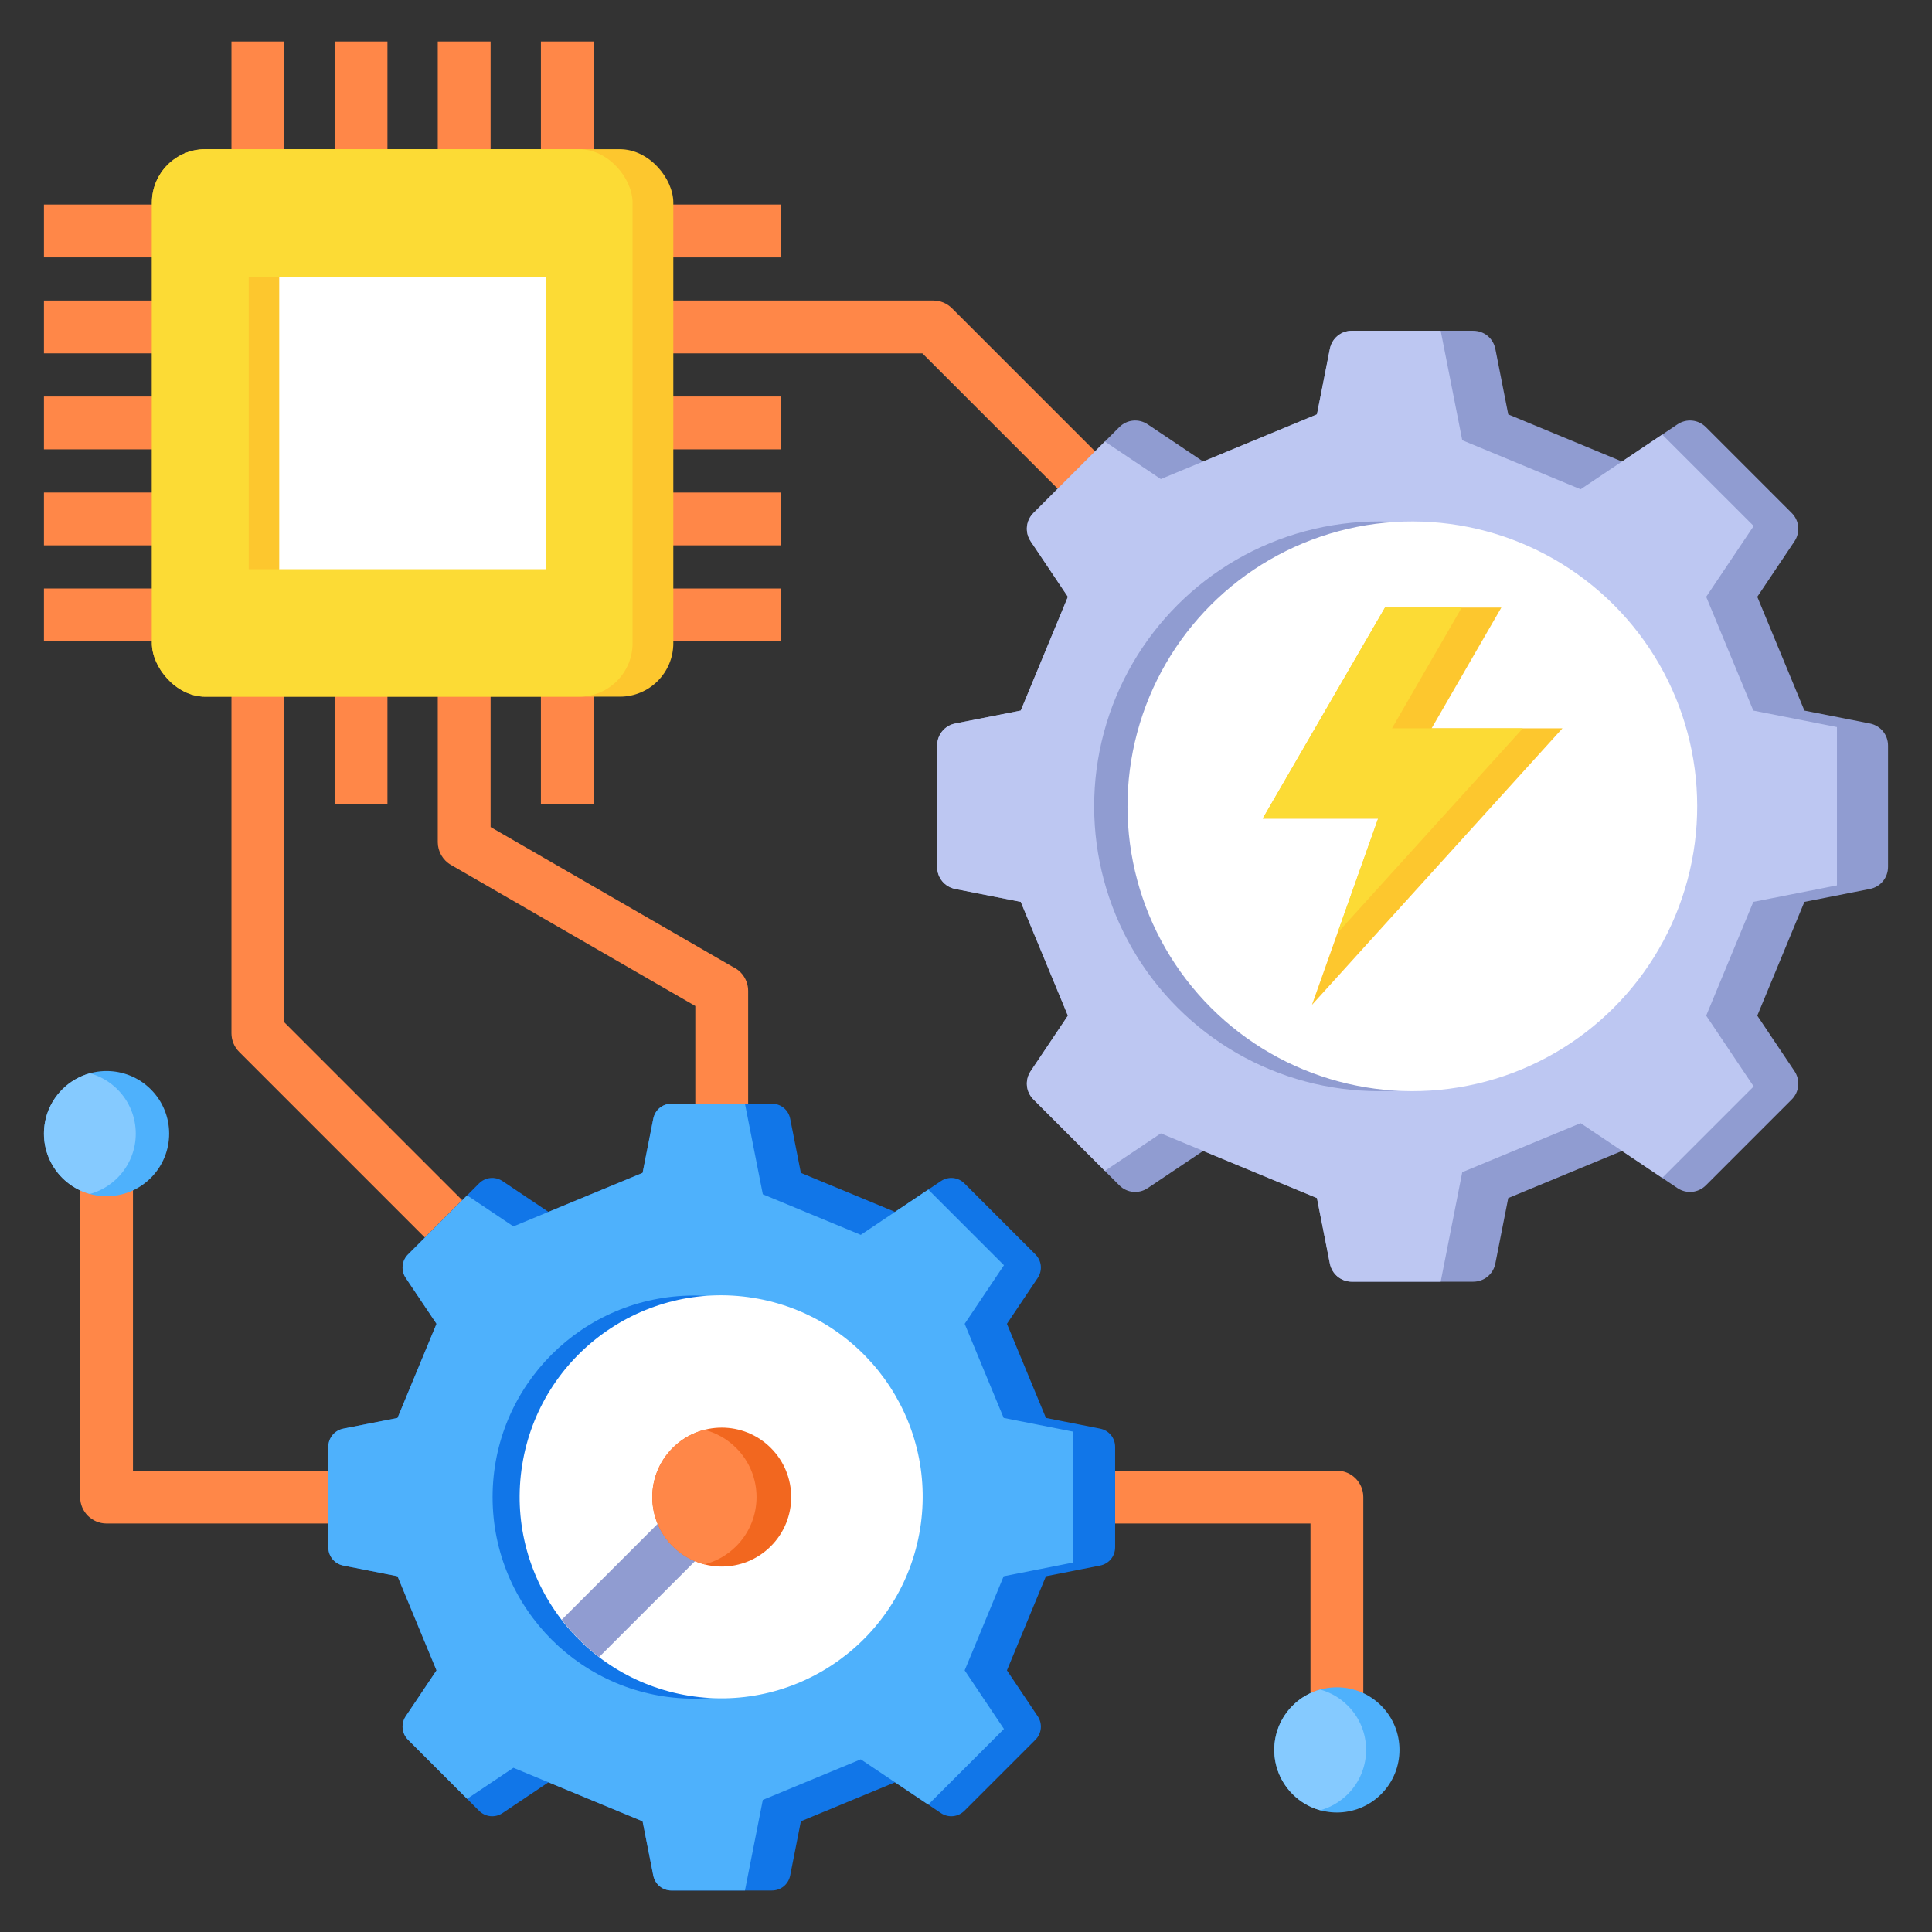 <svg id="Layer_1" viewBox="0 0 512 512" xmlns="http://www.w3.org/2000/svg" data-name="Layer 1"><rect x="0" y="0" width="512" height="512" fill="#333333" stroke="none"/><g fill-rule="evenodd"><path d="m87.011 403.744h-58.771c-3.866 0-7-3.134-7-7v-96.32h14v89.32h51.771z" fill="#ff8748"/><path d="m39.971 288.692c6.479 6.479 6.479 16.984 0 23.463s-16.984 6.479-23.463 0-6.479-16.984 0-23.463 16.984-6.479 23.463 0z" fill="#4eb1fc"/><path d="m295.521 389.744h58.771c3.866 0 7 3.134 7 7v66.999h-14v-59.999h-51.771z" fill="#ff8748"/><path d="m366.023 452.012c6.479 6.479 6.479 16.984 0 23.463s-16.984 6.479-23.463 0-6.479-16.984 0-23.463 16.984-6.479 23.463 0z" fill="#4eb1fc"/><path d="m349.867 479.735c-2.676-.738-5.204-2.157-7.307-4.26-6.479-6.479-6.479-16.984 0-23.463 2.103-2.103 4.63-3.523 7.307-4.26 2.676.738 5.204 2.157 7.307 4.26 6.479 6.479 6.479 16.984 0 23.463-2.103 2.103-4.631 3.523-7.307 4.26z" fill="#85caff"/><path d="m177.117 54.207h29.925v14h-29.925zm103.347 75.465-36.027-36.027h-67.32v-14h70.218c1.862 0 3.632.734 4.949 2.051l38.078 38.078zm-103.347 26.287h29.925v14h-29.925zm0-25.438h29.925v14h-29.925zm0-25.438v14h29.925v-14z" fill="#ff8748"/><path d="m116.013 40.925v-29.925h14v29.925zm27.335 0v-29.925h14v29.925zm-54.67 0v-29.925h14v29.925zm-27.335 0v-29.925h14v29.925z" fill="#ff8748"/><path d="m11.649 54.207h29.925v14h-29.925zm0 101.752h29.925v14h-29.925zm0-25.438h29.925v14h-29.925zm0-25.438h29.925v14h-29.925zm0-25.438h29.925v14h-29.925z" fill="#ff8748"/><path d="m184.266 292.49v-25.891l-64.725-37.369c-2.241-1.288-3.525-3.631-3.527-6.043v-39.944h14v35.938l64.162 37.044c2.414 1.104 4.091 3.54 4.091 6.368v29.898h-14zm-71.669 35.484 9.898-9.898-47.152-47.152v-87.682h-14v90.58c0 1.791.684 3.582 2.051 4.949zm30.751-114.807h14v-29.925h-14zm-54.67 0v-29.925h14v29.925z" fill="#ff8748"/><path d="m429.851 122.312 14.686-9.848c2.392-1.604 5.508-1.3 7.544.736l22.73 22.729c2.037 2.036 2.341 5.153.737 7.545l-9.849 14.686 12.492 30.152 17.346 3.42c2.826.557 4.815 2.975 4.815 5.856v32.144c0 2.88-1.988 5.299-4.814 5.856l-17.346 3.42-12.492 30.152 9.849 14.686c1.604 2.392 1.3 5.509-.737 7.545l-22.729 22.729c-2.036 2.036-5.153 2.341-7.545.737l-14.686-9.849-30.152 12.492-3.42 17.347c-.557 2.826-2.976 4.814-5.856 4.814h-32.144c-2.88 0-5.299-1.988-5.856-4.814l-3.42-17.347-30.151-12.491-14.687 9.849c-2.392 1.604-5.508 1.299-7.544-.737l-22.729-22.729c-2.037-2.036-2.341-5.153-.737-7.545l9.849-14.686-12.492-30.152-17.346-3.42c-2.826-.557-4.814-2.976-4.814-5.856v-32.144c0-2.881 1.988-5.299 4.814-5.856l17.346-3.42 12.492-30.152-9.849-14.686c-1.604-2.391-1.3-5.508.737-7.545l22.73-22.729c2.036-2.036 5.152-2.34 7.544-.736l14.686 9.848 30.152-12.492 3.42-17.346c.557-2.826 2.976-4.814 5.856-4.814h32.144c2.88 0 5.299 1.988 5.856 4.814l3.42 17.346 30.152 12.492z" fill="#909cd1"/><path d="m429.851 122.312 10.657-7.147 24.235 24.233-12.582 18.762 12.492 30.152 22.16 4.369v41.958l-22.16 4.369-12.492 30.152 12.582 18.761-24.234 24.233-21.628-14.503-31.369 12.996-5.72 29.011h-23.513c-2.88 0-5.298-1.988-5.856-4.814l-3.42-17.347-41.374-17.14-14.827 9.943-18.911-18.911c-2.037-2.036-2.341-5.152-.737-7.545l9.849-14.686-12.492-30.152-17.346-3.42c-2.825-.557-4.814-2.976-4.814-5.856v-32.144c0-2.88 1.988-5.299 4.814-5.856l17.346-3.42 12.492-30.152-9.849-14.686c-1.604-2.392-1.3-5.509.737-7.545l18.911-18.911 14.827 9.943 11.222-4.649 30.152-12.492 3.42-17.345c.557-2.826 2.976-4.815 5.856-4.815h23.513l5.72 29.012 31.369 12.996 10.97-7.356z" fill="#bdc7f2"/></g><circle cx="365.514" cy="213.66" fill="#909cd1" r="75.5" transform="matrix(.707 -.707 .707 .707 -44.024 321.037)"/><circle cx="374.351" cy="213.66" fill="#fff" r="75.5" transform="matrix(.707 -.707 .707 .707 -41.436 327.285)"/><path d="m367.034 161.016h30.834l-18.473 31.996h34.674l-66.389 73.292 17.54-49.368h-30.587z" fill="#fdc72e" fill-rule="evenodd"/><path d="m367.034 161.016h20.334l-18.473 31.996h10.5 24.174l-49.113 54.219 10.764-30.295h-10.5-20.087z" fill="#fcdb35" fill-rule="evenodd"/><path d="m237.188 321.161 12.151-8.149c1.979-1.327 4.558-1.075 6.243.609l18.807 18.807c1.685 1.685 1.937 4.264.609 6.243l-8.149 12.152 10.336 24.949 14.352 2.83c2.338.461 3.984 2.462 3.984 4.845v26.597c0 2.383-1.645 4.385-3.983 4.845l-14.353 2.83-10.336 24.949 8.149 12.152c1.327 1.979 1.076 4.558-.609 6.243l-18.807 18.806c-1.685 1.685-4.264 1.937-6.243.61l-12.152-8.149-24.948 10.336-2.83 14.353c-.461 2.338-2.462 3.983-4.845 3.983h-26.597c-2.383 0-4.385-1.645-4.846-3.983l-2.83-14.353-24.948-10.336-12.152 8.149c-1.979 1.327-4.557 1.075-6.243-.61l-18.806-18.806c-1.685-1.685-1.937-4.264-.61-6.243l8.149-12.152-10.336-24.949-14.352-2.83c-2.338-.461-3.983-2.462-3.983-4.845v-26.597c0-2.383 1.646-4.384 3.984-4.845l14.352-2.83 10.336-24.949-8.149-12.152c-1.327-1.979-1.076-4.558.61-6.243l18.807-18.807c1.685-1.685 4.263-1.936 6.242-.609l12.152 8.149 24.949-10.336 2.83-14.352c.461-2.338 2.462-3.983 4.845-3.983h26.597c2.383 0 4.384 1.645 4.845 3.983l2.83 14.352 24.949 10.336z" fill="#1176e8" fill-rule="evenodd"/><path d="m237.188 321.161 8.818-5.913 20.052 20.051-10.41 15.524 10.336 24.948 18.336 3.615v34.718l-18.336 3.615-10.336 24.948 10.41 15.524-20.052 20.051-17.895-12-25.955 10.753-4.733 24.005h-19.456c-2.383 0-4.384-1.645-4.845-3.983l-2.829-14.353-34.234-14.182-12.268 8.227-15.648-15.647c-1.685-1.685-1.937-4.263-.61-6.243l8.149-12.152-10.336-24.948-14.353-2.829c-2.338-.461-3.983-2.462-3.983-4.846v-26.597c0-2.383 1.645-4.385 3.983-4.845l14.353-2.83 10.336-24.948-8.149-12.151c-1.327-1.979-1.075-4.558.61-6.243l15.648-15.647 12.268 8.227 9.285-3.847 24.949-10.336 2.829-14.352c.461-2.338 2.462-3.983 4.845-3.983h19.456l4.733 24.005 25.955 10.753 9.077-6.087z" fill="#4eb1fc" fill-rule="evenodd"/><circle cx="183.954" cy="396.744" fill="#1176e8" r="53.415"/><circle cx="191.266" cy="396.744" fill="#fff" r="53.415" transform="matrix(.159 -.987 .987 .159 -230.881 522.367)"/><path d="m192.503 405.404-33.733 33.732c-3.716-2.852-7.045-6.183-9.898-9.898l33.733-33.732z" fill="#909cd1" fill-rule="evenodd"/><path d="m204.283 383.727c7.189 7.189 7.189 18.844 0 26.033s-18.844 7.189-26.033 0-7.189-18.844 0-26.033 18.844-7.189 26.033 0z" fill="#f2671f" fill-rule="evenodd"/><path d="m186.675 414.572c-3.087-.792-6.008-2.395-8.425-4.812-7.189-7.189-7.189-18.844 0-26.033 2.417-2.417 5.338-4.019 8.425-4.811 3.087.792 6.009 2.394 8.425 4.811 7.189 7.189 7.189 18.844 0 26.033-2.417 2.417-5.338 4.02-8.425 4.812z" fill="#ff8748" fill-rule="evenodd"/><path d="m23.815 316.416c-2.676-.738-5.204-2.157-7.307-4.26-6.479-6.479-6.479-16.984 0-23.463 2.103-2.103 4.63-3.523 7.307-4.26 2.676.738 5.204 2.157 7.307 4.26 6.479 6.479 6.479 16.984 0 23.463-2.103 2.103-4.631 3.523-7.307 4.26z" fill="#85caff" fill-rule="evenodd"/><rect fill="#fdc72e" height="145.083" rx="14.154" width="138.178" x="40.257" y="39.542"/><rect fill="#fcdb35" height="145.083" rx="14.154" width="127.378" x="40.257" y="39.542"/><path d="m73.972 73.322h70.748v77.522h-70.748z" fill="#fff"/><path d="m65.915 73.322h8.057v77.522h-8.057z" fill="#fdc72e"/></svg>